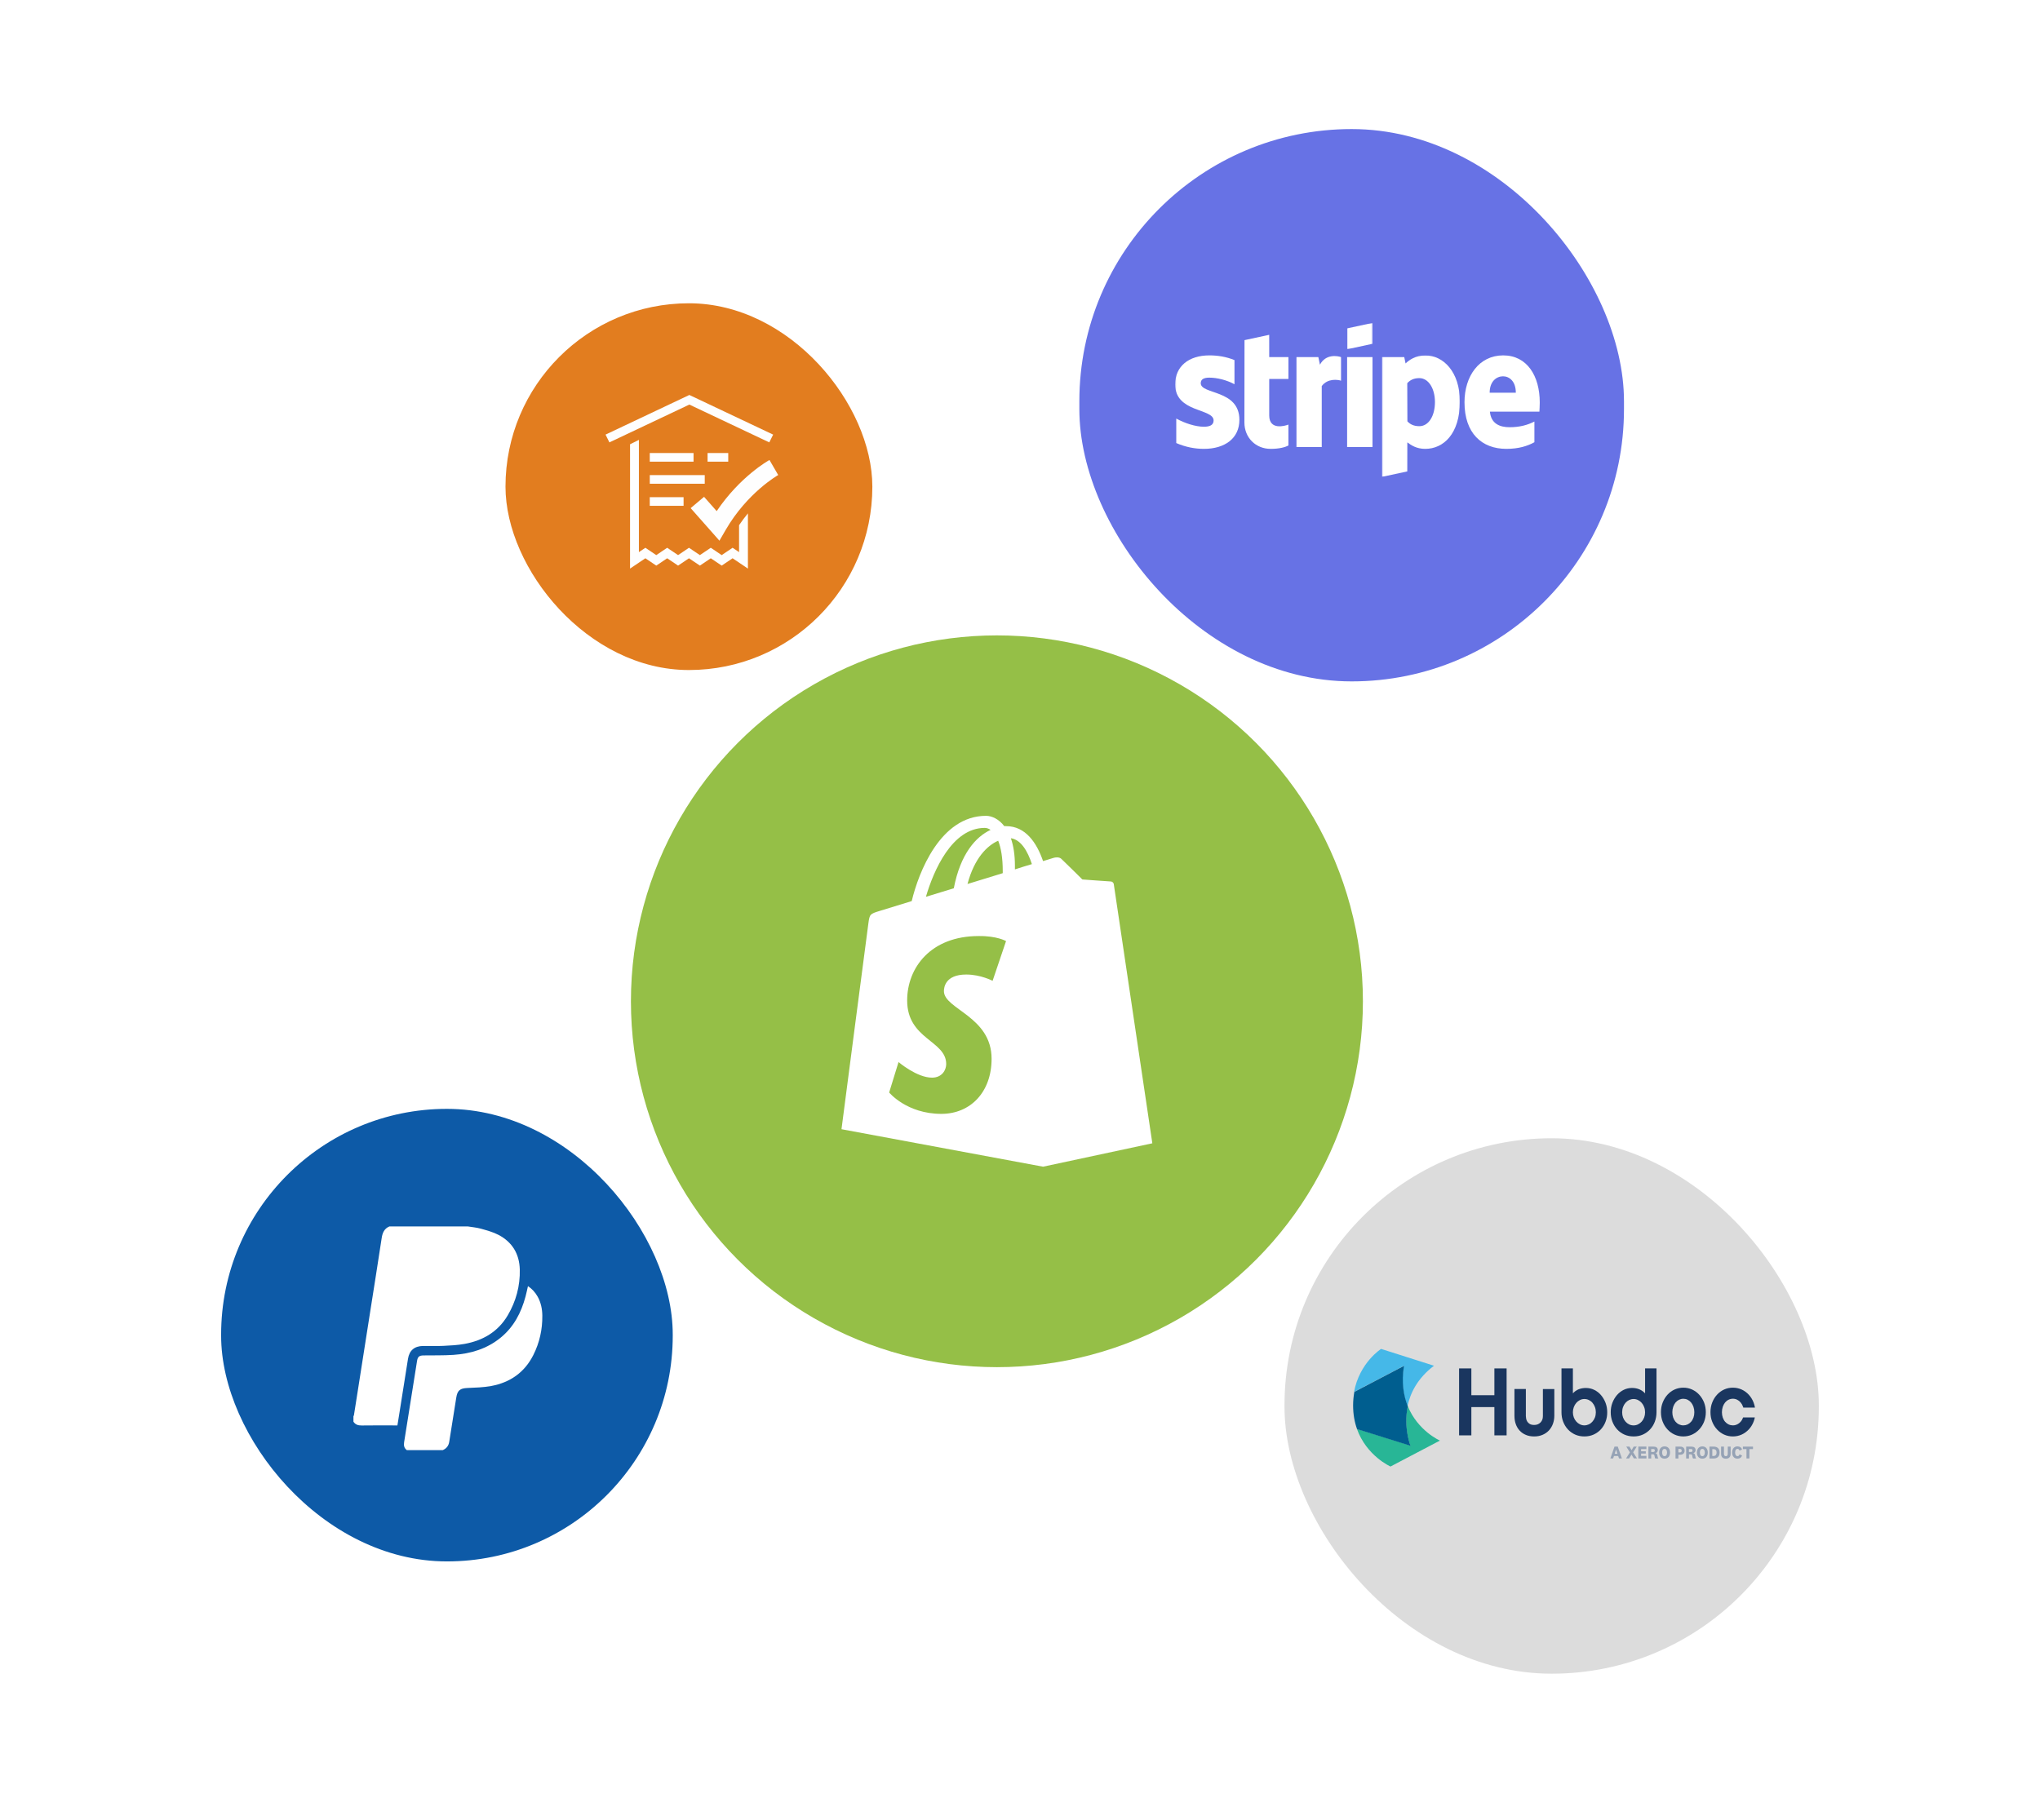 <svg width="1596" height="1424" viewBox="0 0 1596 1424" fill="none" xmlns="http://www.w3.org/2000/svg">
<rect width="1596" height="1424" fill="white"/>
<g filter="url(#filter0_d)">
<circle cx="779.94" cy="783.568" r="286.335" fill="#95BF47"/>
<path fill-rule="evenodd" clip-rule="evenodd" d="M871.384 691.974C871.185 690.597 869.995 689.809 869.004 689.809C868.012 689.809 846.787 688.235 846.787 688.235C846.787 688.235 832.109 673.67 830.323 672.095C828.737 670.521 825.563 670.914 824.373 671.308C824.174 671.308 821.199 672.292 816.042 673.867C811.083 659.499 802.355 646.508 787.081 646.508H785.693C781.527 640.997 775.973 638.438 771.411 638.438C735.706 638.438 718.647 682.724 713.291 705.161C699.406 709.492 689.488 712.444 688.298 712.838C680.562 715.199 680.364 715.396 679.372 722.679C678.578 728.19 658.346 883.68 658.346 883.68L816.042 913.006L901.534 894.702C901.534 894.505 871.582 693.352 871.384 691.974ZM787.081 736.456L776.568 767.554C776.568 767.554 767.245 762.634 755.939 762.634C739.276 762.634 738.483 773.065 738.483 775.624C738.483 789.795 775.775 795.306 775.775 828.569C775.775 854.747 759.112 871.674 736.499 871.674C709.324 871.674 695.637 854.944 695.637 854.944L702.977 831.128C702.977 831.128 717.258 843.331 729.16 843.331C737.094 843.331 740.268 837.23 740.268 832.703C740.268 814.201 709.721 813.414 709.721 782.906C709.721 757.32 728.168 732.52 765.658 732.52C779.94 732.323 787.081 736.456 787.081 736.456ZM784.502 681.74V683.314C775.775 686.07 766.452 688.825 756.93 691.777C762.286 671.505 772.402 661.664 780.932 657.924C783.114 663.435 784.502 671.111 784.502 681.74ZM807.314 676.228C803.347 677.409 798.784 678.787 794.024 680.362V677.409C794.024 668.749 792.833 661.664 790.85 655.956C798.784 657.137 803.942 665.994 807.314 676.228ZM770.419 647.886C772.006 647.886 773.593 648.476 774.981 649.461C763.476 654.775 751.376 668.159 746.219 695.123C738.681 697.485 731.342 699.65 724.399 701.815C730.35 681.346 744.83 647.886 770.419 647.886Z" fill="white"/>
<rect x="395.473" y="237.336" width="287.01" height="287.01" rx="143.505" fill="#E27D1F"/>
<path fill-rule="evenodd" clip-rule="evenodd" d="M553.575 361.284H569.739V354.521H553.575V361.284Z" fill="#FEFEFE"/>
<path fill-rule="evenodd" clip-rule="evenodd" d="M508.349 361.284H542.599V354.521H508.349V361.284Z" fill="#FEFEFE"/>
<path fill-rule="evenodd" clip-rule="evenodd" d="M508.349 395.834H534.795V389.069H508.349V395.834Z" fill="#FEFEFE"/>
<path fill-rule="evenodd" clip-rule="evenodd" d="M508.363 378.559H551.358V371.795H508.363V378.559Z" fill="#FEFEFE"/>
<path fill-rule="evenodd" clip-rule="evenodd" d="M601.853 346.198L539.311 316.605L476.768 346.198L473.747 340.112L539.311 309.088L604.873 340.112L601.853 346.198Z" fill="#FEFEFE"/>
<path fill-rule="evenodd" clip-rule="evenodd" d="M578.214 432.078L573.147 428.665L564.618 434.412L556.089 428.665L547.559 434.412L539.029 428.665L530.5 434.412L521.971 428.665L513.441 434.412L504.912 428.665L499.846 432.078V344.221L492.919 347.673V444.963L504.912 436.883L513.441 442.629L521.971 436.883L530.5 442.629L539.029 436.883L547.559 442.629L556.089 436.883L564.618 442.629L573.147 436.883L585.141 444.963V401.749C582.805 404.571 580.479 407.651 578.214 410.991V432.078Z" fill="#FEFEFE"/>
<path fill-rule="evenodd" clip-rule="evenodd" d="M562.849 423.12L540.34 397.641L550.83 388.803L560.706 399.984C578.949 372.912 600.987 360.531 602.002 359.972L608.821 371.747L605.412 365.859L608.834 371.74C608.593 371.875 584.652 385.451 567.694 414.751L562.849 423.12Z" fill="#FEFEFE"/>
<rect x="1004.93" y="890.761" width="418.029" height="419.009" rx="209.015" fill="#DCDCDC"/>
<g clip-path="url(#clip0)">
<path fill-rule="evenodd" clip-rule="evenodd" d="M1101.28 1100.19C1097.77 1117.03 1103.4 1131.22 1103.4 1131.22L1061.57 1118.14C1069.11 1139.37 1087.86 1147.65 1087.86 1147.65L1126.53 1127.35C1126.53 1127.35 1109.19 1119.81 1101.28 1100.19Z" fill="#28B696"/>
<path fill-rule="evenodd" clip-rule="evenodd" d="M1178.7 1123.27H1169.14V1101.14H1151.12V1123.27H1141.53V1070.87H1151.12V1091.85H1169.14V1070.87H1178.7V1123.27Z" fill="#1A365F"/>
<path fill-rule="evenodd" clip-rule="evenodd" d="M1214.9 1114.33C1214.17 1116.32 1213.09 1118.01 1211.73 1119.48C1210.37 1120.92 1208.69 1122.07 1206.75 1122.88C1204.81 1123.7 1202.67 1124.11 1200.34 1124.11C1197.87 1124.11 1195.7 1123.73 1193.79 1122.91C1191.88 1122.12 1190.25 1121 1188.92 1119.56C1187.58 1118.14 1186.58 1116.43 1185.88 1114.47C1185.17 1112.5 1184.83 1110.3 1184.83 1107.9V1086.97H1193.76V1108.2C1193.76 1108.72 1193.84 1109.34 1193.97 1110.13C1194.1 1110.92 1194.39 1111.66 1194.83 1112.42C1195.28 1113.18 1195.96 1113.81 1196.8 1114.33C1197.66 1114.85 1198.82 1115.12 1200.34 1115.12C1202.3 1115.12 1203.95 1114.47 1205.21 1113.18C1206.49 1111.9 1207.09 1110.24 1207.09 1108.23V1087.03H1216.03V1107.95C1216.03 1110.21 1215.63 1112.34 1214.9 1114.33Z" fill="#1A365F"/>
<path fill-rule="evenodd" clip-rule="evenodd" d="M1256.13 1112.53C1255.26 1114.85 1254.01 1116.86 1252.43 1118.58C1250.86 1120.3 1248.98 1121.63 1246.78 1122.64C1244.58 1123.62 1242.19 1124.11 1239.57 1124.11C1236.9 1124.11 1234.49 1123.62 1232.29 1122.64C1230.12 1121.66 1228.23 1120.3 1226.63 1118.58C1225.06 1116.86 1223.83 1114.85 1222.94 1112.56C1222.05 1110.27 1221.63 1107.79 1221.63 1105.17V1070.87H1230.56V1090.38C1231.87 1088.94 1233.39 1087.87 1235.1 1087.19C1236.82 1086.51 1238.71 1086.18 1240.73 1086.18C1243.03 1086.18 1245.21 1086.67 1247.22 1087.65C1249.27 1088.64 1251.05 1090 1252.51 1091.74C1254.03 1093.49 1255.21 1095.5 1256.1 1097.79C1256.99 1100.11 1257.41 1102.56 1257.41 1105.15C1257.44 1107.76 1257.02 1110.24 1256.13 1112.53ZM1247.8 1101.09C1247.33 1099.81 1246.67 1098.72 1245.86 1097.76C1245.05 1096.81 1244.08 1096.1 1242.98 1095.58C1241.91 1095.07 1240.75 1094.82 1239.52 1094.82C1238.29 1094.82 1237.14 1095.09 1236.06 1095.64C1234.96 1096.18 1234.02 1096.92 1233.21 1097.85C1232.4 1098.8 1231.74 1099.89 1231.27 1101.17C1230.8 1102.42 1230.56 1103.78 1230.56 1105.23C1230.56 1106.62 1230.8 1107.95 1231.27 1109.21C1231.74 1110.46 1232.4 1111.55 1233.21 1112.45C1234.02 1113.38 1234.96 1114.08 1236.06 1114.63C1237.14 1115.17 1238.32 1115.45 1239.52 1115.45C1240.73 1115.45 1241.91 1115.17 1242.98 1114.68C1244.08 1114.17 1245.02 1113.46 1245.86 1112.5C1246.67 1111.6 1247.33 1110.51 1247.8 1109.26C1248.27 1108.04 1248.51 1106.67 1248.51 1105.2C1248.51 1103.73 1248.27 1102.34 1247.8 1101.09Z" fill="#1A365F"/>
<path fill-rule="evenodd" clip-rule="evenodd" d="M1295.97 1105.17C1295.97 1107.79 1295.52 1110.27 1294.66 1112.56C1293.77 1114.87 1292.57 1116.86 1290.97 1118.58C1289.37 1120.3 1287.51 1121.63 1285.31 1122.64C1283.14 1123.62 1280.73 1124.11 1278.11 1124.11C1275.43 1124.11 1273.02 1123.62 1270.82 1122.64C1268.62 1121.66 1266.74 1120.3 1265.17 1118.58C1263.6 1116.86 1262.36 1114.85 1261.47 1112.53C1260.58 1110.24 1260.16 1107.76 1260.16 1105.12C1260.16 1102.53 1260.58 1100.08 1261.47 1097.76C1262.36 1095.45 1263.57 1093.43 1265.06 1091.71C1266.58 1089.97 1268.34 1088.61 1270.35 1087.63C1272.37 1086.65 1274.52 1086.16 1276.8 1086.16C1280.96 1086.16 1284.37 1087.57 1287.04 1090.38V1070.87H1295.97V1105.17ZM1286.33 1101.17C1285.86 1099.89 1285.2 1098.77 1284.39 1097.85C1283.58 1096.92 1282.64 1096.18 1281.54 1095.64C1280.46 1095.09 1279.29 1094.82 1278.08 1094.82C1276.85 1094.82 1275.7 1095.09 1274.6 1095.58C1273.52 1096.1 1272.55 1096.84 1271.74 1097.76C1270.9 1098.72 1270.27 1099.81 1269.8 1101.09C1269.33 1102.34 1269.1 1103.73 1269.1 1105.23C1269.1 1106.67 1269.33 1108.04 1269.8 1109.29C1270.27 1110.54 1270.93 1111.63 1271.74 1112.53C1272.55 1113.46 1273.5 1114.19 1274.6 1114.71C1275.7 1115.23 1276.85 1115.47 1278.08 1115.47C1279.29 1115.47 1280.46 1115.2 1281.54 1114.66C1282.64 1114.11 1283.58 1113.38 1284.39 1112.48C1285.2 1111.58 1285.86 1110.49 1286.33 1109.23C1286.8 1107.98 1287.04 1106.67 1287.04 1105.26C1287.04 1103.78 1286.8 1102.42 1286.33 1101.17Z" fill="#1A365F"/>
<path fill-rule="evenodd" clip-rule="evenodd" d="M1323.79 1087.38C1325.91 1088.37 1327.77 1089.7 1329.36 1091.42C1330.96 1093.13 1332.22 1095.15 1333.16 1097.49C1334.08 1099.84 1334.55 1102.37 1334.55 1105.09C1334.55 1107.85 1334.08 1110.35 1333.16 1112.67C1332.22 1114.96 1330.96 1116.97 1329.36 1118.66C1327.77 1120.35 1325.91 1121.69 1323.79 1122.67C1321.66 1123.62 1319.39 1124.11 1316.95 1124.11C1314.51 1124.11 1312.26 1123.62 1310.14 1122.67C1308.02 1121.71 1306.16 1120.35 1304.59 1118.66C1303.01 1116.97 1301.76 1114.96 1300.84 1112.67C1299.92 1110.35 1299.45 1107.82 1299.45 1105.09C1299.45 1102.4 1299.9 1099.84 1300.84 1097.49C1301.78 1095.15 1303.01 1093.16 1304.59 1091.42C1306.16 1089.7 1308.02 1088.34 1310.14 1087.38C1312.26 1086.43 1314.54 1085.94 1316.95 1085.94C1319.39 1085.94 1321.64 1086.43 1323.79 1087.38ZM1320.3 1114.71C1321.32 1114.22 1322.24 1113.51 1323.03 1112.61C1323.84 1111.69 1324.44 1110.6 1324.89 1109.37C1325.33 1108.12 1325.57 1106.7 1325.57 1105.18C1325.57 1103.62 1325.33 1102.21 1324.89 1100.93C1324.41 1099.59 1323.81 1098.5 1323.03 1097.55C1322.24 1096.62 1321.32 1095.89 1320.3 1095.39C1319.25 1094.88 1318.15 1094.63 1316.98 1094.63C1315.8 1094.63 1314.7 1094.88 1313.62 1095.39C1312.57 1095.91 1311.66 1096.62 1310.87 1097.55C1310.11 1098.47 1309.51 1099.59 1309.04 1100.93C1308.59 1102.23 1308.36 1103.65 1308.36 1105.18C1308.36 1106.7 1308.59 1108.12 1309.04 1109.37C1309.51 1110.63 1310.11 1111.72 1310.87 1112.61C1311.66 1113.51 1312.55 1114.22 1313.62 1114.71C1314.7 1115.2 1315.8 1115.45 1316.98 1115.45C1318.15 1115.45 1319.25 1115.2 1320.3 1114.71Z" fill="#1A365F"/>
<path fill-rule="evenodd" clip-rule="evenodd" d="M1363.68 1109.37C1363.21 1110.63 1362.6 1111.72 1361.79 1112.61C1361.01 1113.51 1360.09 1114.22 1359.07 1114.71C1358.02 1115.2 1356.92 1115.45 1355.74 1115.45C1354.56 1115.45 1353.44 1115.2 1352.39 1114.71C1351.34 1114.22 1350.42 1113.51 1349.64 1112.61C1348.88 1111.72 1348.28 1110.6 1347.83 1109.37C1347.39 1108.12 1347.15 1106.7 1347.15 1105.18C1347.15 1103.62 1347.39 1102.21 1347.83 1100.9C1348.28 1099.59 1348.9 1098.47 1349.64 1097.52C1350.42 1096.59 1351.34 1095.86 1352.39 1095.37C1353.44 1094.85 1354.56 1094.6 1355.74 1094.6C1356.92 1094.6 1358.02 1094.85 1359.07 1095.37C1360.12 1095.89 1361.01 1096.59 1361.79 1097.52C1362.58 1098.45 1363.21 1099.56 1363.68 1100.9C1363.73 1101.09 1363.78 1101.31 1363.86 1101.53H1373C1372.77 1100.14 1372.4 1098.77 1371.9 1097.49C1370.99 1095.15 1369.73 1093.16 1368.13 1091.42C1366.53 1089.7 1364.67 1088.34 1362.55 1087.38C1360.43 1086.43 1358.15 1085.94 1355.71 1085.94C1353.28 1085.94 1351 1086.43 1348.88 1087.38C1346.76 1088.37 1344.9 1089.7 1343.35 1091.42C1341.75 1093.13 1340.52 1095.15 1339.58 1097.49C1338.66 1099.84 1338.19 1102.37 1338.19 1105.09C1338.19 1107.85 1338.64 1110.35 1339.58 1112.67C1340.52 1114.96 1341.75 1116.97 1343.35 1118.66C1344.92 1120.35 1346.76 1121.69 1348.88 1122.67C1351 1123.62 1353.25 1124.11 1355.71 1124.11C1358.15 1124.11 1360.4 1123.62 1362.55 1122.67C1364.67 1121.71 1366.53 1120.35 1368.13 1118.66C1369.73 1116.97 1370.99 1114.96 1371.9 1112.67C1372.35 1111.58 1372.66 1110.43 1372.9 1109.26H1363.7C1363.7 1109.29 1363.68 1109.32 1363.68 1109.37Z" fill="#1A365F"/>
<path d="M1265.98 1139.4H1262.7L1262.07 1141.33H1259.87L1263.12 1132.04H1265.66L1268.91 1141.33H1266.63L1265.98 1139.4ZM1263.25 1137.68H1265.4L1264.35 1134.47H1264.32L1263.25 1137.68Z" fill="#95A2B5"/>
<path d="M1276.42 1138.36H1276.37L1274.54 1141.33H1272.16L1275.14 1136.59L1272.31 1132.04H1274.8L1276.45 1134.82H1276.5L1278.15 1132.04H1280.54L1277.71 1136.54L1280.72 1141.31H1278.26L1276.42 1138.36Z" fill="#95A2B5"/>
<path d="M1288.08 1141.33H1281.74V1132.04H1288.06V1133.98H1283.92V1135.75H1287.59V1137.49H1283.92V1139.34H1288.08V1141.33Z" fill="#95A2B5"/>
<path d="M1295.02 1141.33C1294.79 1141.03 1294.68 1140.79 1294.61 1140.32L1294.37 1139.1C1294.19 1138.31 1293.82 1138.09 1293.14 1138.09H1291.83V1141.36H1289.63V1132.07H1293.69C1295.76 1132.07 1296.99 1132.94 1296.99 1134.82C1296.99 1136.18 1296.07 1137.03 1295.08 1137.14V1137.16C1295.89 1137.3 1296.33 1137.76 1296.57 1138.66L1296.94 1140.27C1297.04 1140.71 1297.2 1141.06 1297.49 1141.36H1295.02V1141.33ZM1293.43 1133.95H1291.8V1136.26H1293.43C1294.24 1136.26 1294.63 1135.88 1294.63 1135.09C1294.66 1134.36 1294.27 1133.95 1293.43 1133.95Z" fill="#95A2B5"/>
<path d="M1306.55 1136.7C1306.55 1139.67 1304.87 1141.5 1302.28 1141.5C1299.68 1141.5 1298.03 1139.67 1298.03 1136.7C1298.03 1133.73 1299.68 1131.9 1302.28 1131.9C1304.9 1131.88 1306.55 1133.73 1306.55 1136.7ZM1300.37 1136.7C1300.37 1138.44 1301.05 1139.56 1302.28 1139.56C1303.51 1139.56 1304.22 1138.44 1304.22 1136.7C1304.22 1134.96 1303.51 1133.84 1302.28 1133.84C1301.05 1133.84 1300.37 1134.96 1300.37 1136.7Z" fill="#95A2B5"/>
<path d="M1313.1 1138.44V1141.36H1310.85V1132.07H1314.54C1316.69 1132.07 1317.97 1133.21 1317.97 1135.26C1317.97 1137.27 1316.58 1138.44 1314.54 1138.44H1313.1ZM1314.28 1133.89H1313.1V1136.59H1314.28C1315.22 1136.59 1315.67 1136.13 1315.67 1135.26C1315.67 1134.41 1315.25 1133.89 1314.28 1133.89Z" fill="#95A2B5"/>
<path d="M1324.57 1141.33C1324.33 1141.03 1324.23 1140.79 1324.15 1140.32L1323.91 1139.1C1323.73 1138.31 1323.36 1138.09 1322.68 1138.09H1321.37V1141.36H1319.17V1132.07H1323.23C1325.3 1132.07 1326.53 1132.94 1326.53 1134.82C1326.53 1136.18 1325.62 1137.03 1324.62 1137.14V1137.16C1325.43 1137.3 1325.88 1137.76 1326.11 1138.66L1326.48 1140.27C1326.58 1140.71 1326.74 1141.06 1327.03 1141.36H1324.57V1141.33ZM1322.94 1133.95H1321.32V1136.26H1322.94C1323.76 1136.26 1324.15 1135.88 1324.15 1135.09C1324.17 1134.36 1323.78 1133.95 1322.94 1133.95Z" fill="#95A2B5"/>
<path d="M1336.09 1136.7C1336.09 1139.67 1334.42 1141.5 1331.82 1141.5C1329.23 1141.5 1327.58 1139.67 1327.58 1136.7C1327.58 1133.73 1329.23 1131.9 1331.82 1131.9C1334.42 1131.88 1336.09 1133.73 1336.09 1136.7ZM1329.91 1136.7C1329.91 1138.44 1330.59 1139.56 1331.82 1139.56C1333.06 1139.56 1333.76 1138.44 1333.76 1136.7C1333.76 1134.96 1333.06 1133.84 1331.82 1133.84C1330.59 1133.84 1329.91 1134.96 1329.91 1136.7Z" fill="#95A2B5"/>
<path d="M1337.41 1132.07H1340.78C1343.43 1132.07 1345.32 1133.51 1345.32 1136.7C1345.32 1139.86 1343.43 1141.36 1340.78 1141.36H1337.41V1132.07ZM1339.63 1139.4H1340.63C1341.94 1139.4 1342.96 1138.63 1342.96 1136.7C1342.96 1134.74 1341.94 1134.03 1340.65 1134.03H1339.63V1139.4Z" fill="#95A2B5"/>
<path d="M1351.73 1137.57V1132.07H1353.98V1137.76C1353.98 1140.41 1352.39 1141.52 1350.24 1141.52C1348.09 1141.52 1346.49 1140.41 1346.49 1137.76V1132.07H1348.74V1137.57C1348.74 1138.77 1349.16 1139.56 1350.24 1139.56C1351.29 1139.56 1351.73 1138.77 1351.73 1137.57Z" fill="#95A2B5"/>
<path d="M1359.35 1131.88C1361.16 1131.88 1362.44 1132.8 1362.92 1134.33L1360.9 1135.26C1360.72 1134.41 1360.22 1133.81 1359.35 1133.81C1358.23 1133.81 1357.47 1134.79 1357.47 1136.67C1357.47 1138.55 1358.23 1139.53 1359.35 1139.53C1360.22 1139.53 1360.74 1138.93 1360.9 1138.09L1362.92 1139.02C1362.44 1140.57 1361.16 1141.5 1359.35 1141.5C1356.81 1141.5 1355.14 1139.7 1355.14 1136.7C1355.14 1133.7 1356.81 1131.88 1359.35 1131.88Z" fill="#95A2B5"/>
<path d="M1366.37 1141.33V1134H1363.57V1132.07H1371.46V1134H1368.63V1141.33H1366.37Z" fill="#95A2B5"/>
<path fill-rule="evenodd" clip-rule="evenodd" d="M1101.17 1100.46C1103.34 1090 1109.08 1078.5 1121.89 1068.77L1080.5 1055.61C1080.5 1055.61 1063.58 1066.38 1059.34 1089.29L1098.18 1068.94C1096.17 1081.8 1097.84 1092.21 1101.17 1100.46Z" fill="#45B8E8"/>
<path fill-rule="evenodd" clip-rule="evenodd" d="M1101.38 1100.43C1098.05 1092.18 1096.38 1081.77 1098.39 1068.91L1059.57 1089.26C1058.97 1092.56 1058.61 1096.07 1058.61 1099.86C1058.61 1106.89 1059.78 1113.05 1061.7 1118.36L1103.53 1131.44C1103.5 1131.47 1097.87 1117.27 1101.38 1100.43Z" fill="#005E8F"/>
</g>
<rect x="844.438" y="101" width="426.09" height="432.234" rx="213.045" fill="#6772E5"/>
<path fill-rule="evenodd" clip-rule="evenodd" d="M1165.45 307.319C1165.45 298.272 1170.95 294.483 1175.9 294.483C1180.75 294.483 1185.91 298.282 1185.91 307.319H1165.45ZM1204.63 314.91C1204.63 294.347 1194.82 278.114 1176.02 278.114C1157.2 278.114 1145.75 294.353 1145.75 314.802C1145.75 339.015 1159.25 351.265 1178.52 351.265C1187.98 351.265 1195.08 349.081 1200.45 346.059V329.883C1195.06 332.646 1188.87 334.325 1181.02 334.325C1173.3 334.325 1166.51 331.552 1165.63 322.143H1204.36C1204.45 321.058 1204.63 316.852 1204.63 314.91Z" fill="white"/>
<mask id="mask0" mask-type="alpha" maskUnits="userSpaceOnUse" x="1081" y="278" width="62" height="96">
<path d="M1081.19 278.114H1142.13V373.174H1081.19V278.114Z" fill="white"/>
</mask>
<g mask="url(#mask0)">
<path fill-rule="evenodd" clip-rule="evenodd" d="M1110.42 333.525C1105.78 333.525 1103 331.827 1101.08 329.715L1100.97 299.878C1103.03 297.585 1105.88 295.901 1110.42 295.901C1117.66 295.901 1122.64 304.13 1122.64 314.634C1122.64 325.443 1117.73 333.525 1110.42 333.525ZM1115.14 278.114C1107.39 278.114 1102.38 281.818 1099.65 284.412L1098.62 279.449H1081.19L1081.2 373.174L1100.99 368.906L1101.03 346.185C1103.87 348.297 1108.1 351.265 1115.02 351.265C1129.18 351.265 1142.13 339.705 1142.13 314.192C1142.13 290.816 1129.04 278.114 1115.14 278.114Z" fill="white"/>
</g>
<mask id="mask1" mask-type="alpha" maskUnits="userSpaceOnUse" x="1053" y="252" width="21" height="22">
<path d="M1053.92 252.696H1073.78V273.333H1053.92V252.696Z" fill="white"/>
</mask>
<g mask="url(#mask1)">
<path fill-rule="evenodd" clip-rule="evenodd" d="M1053.92 273.334L1073.78 269.049V252.696L1053.92 256.981V273.334Z" fill="white"/>
</g>
<mask id="mask2" mask-type="alpha" maskUnits="userSpaceOnUse" x="919" y="252" width="286" height="122">
<path d="M919.388 373.178H1204.63V252.7H919.388V373.178Z" fill="white"/>
</mask>
<g mask="url(#mask2)">
<path fill-rule="evenodd" clip-rule="evenodd" d="M1053.92 349.831H1073.78V279.45H1053.92V349.831Z" fill="white"/>
<path fill-rule="evenodd" clip-rule="evenodd" d="M1032.65 285.388L1031.41 279.452H1014.3V349.832H1034.07V302.12C1038.75 295.889 1046.64 297.09 1049.16 297.915V279.46C1046.52 278.498 1037.27 276.748 1032.65 285.388Z" fill="white"/>
<path fill-rule="evenodd" clip-rule="evenodd" d="M992.967 262.015L973.65 266.181L973.566 330.6C973.566 342.488 982.375 351.265 994.117 351.265C1000.59 351.265 1005.36 350.071 1008 348.603V332.258C1005.47 333.287 992.982 336.971 992.982 325.136V296.571H1008.01V279.448H992.982L992.967 262.015Z" fill="white"/>
<path fill-rule="evenodd" clip-rule="evenodd" d="M939.399 299.881C939.399 296.747 941.972 295.529 946.118 295.529C952.137 295.529 959.778 297.4 965.797 300.697V281.788C959.243 279.135 952.69 278.114 946.137 278.114C930.087 278.114 919.388 286.62 919.388 300.834C919.388 323.063 949.466 319.452 949.466 329.038C949.466 332.748 946.289 333.949 941.875 333.949C935.321 333.949 926.863 331.201 920.223 327.536V346.707C927.579 349.918 935.036 351.265 941.857 351.265C958.307 351.265 969.643 343.015 969.643 328.562C969.643 304.622 939.399 308.917 939.399 299.881Z" fill="white"/>
</g>
<rect x="173" y="867.758" width="353.323" height="354.151" rx="176.662" fill="#0D5AA7"/>
<path fill-rule="evenodd" clip-rule="evenodd" d="M366.017 959.77C369.415 960.33 372.897 960.594 376.192 961.523C380.877 962.844 385.699 964.125 389.978 966.359C400.769 971.994 406.363 981.323 406.66 993.492C406.973 1006.31 403.705 1018.37 397.2 1029.39C389.604 1042.25 377.78 1049.08 363.457 1051.69C357.971 1052.69 352.33 1052.96 346.744 1053.23C341.5 1053.48 336.233 1053.23 330.977 1053.3C324.278 1053.4 320.264 1056.76 319.205 1063.3C316.848 1077.86 314.592 1092.43 312.291 1106.99C311.858 1109.73 311.404 1112.47 310.916 1115.48H308.614C300.089 1115.48 291.564 1115.39 283.042 1115.53C280.259 1115.58 278.069 1114.93 276.513 1112.56V1108.28C276.643 1108.04 276.853 1107.82 276.892 1107.58C277.911 1101.18 278.912 1094.78 279.915 1088.38C282.957 1068.98 285.994 1049.57 289.04 1030.16C292.252 1009.7 295.543 989.249 298.628 968.769C299.249 964.644 300.684 961.457 304.643 959.77H366.017Z" fill="white"/>
<path fill-rule="evenodd" clip-rule="evenodd" d="M318.274 1134.82C316.2 1133.24 315.747 1131.22 316.162 1128.65C319.592 1107.43 322.919 1086.18 326.293 1064.94C326.806 1061.72 328.006 1060.76 331.318 1060.71C339.125 1060.59 346.953 1060.8 354.732 1060.28C368.297 1059.37 380.958 1055.59 391.718 1046.78C401.979 1038.39 407.766 1027.23 411.147 1014.64C411.848 1012.03 412.387 1009.38 413.061 1006.49C416.335 1008.67 418.794 1011.41 420.645 1014.74C423.199 1019.35 424.226 1024.37 424.286 1029.54C424.412 1040.4 422.118 1050.78 417.213 1060.48C410.329 1074.1 399.006 1081.92 384.285 1084.64C378.188 1085.76 371.889 1085.92 365.667 1086.19C359.948 1086.45 357.875 1088.01 356.971 1093.66C355.126 1105.19 353.244 1116.71 351.468 1128.26C350.974 1131.47 349.279 1133.56 346.404 1134.82H318.274Z" fill="white"/>
</g>
<defs>
<filter id="filter0_d" x="158" y="86" width="1279.96" height="1238.77" filterUnits="userSpaceOnUse" color-interpolation-filters="sRGB">
<feFlood flood-opacity="0" result="BackgroundImageFix"/>
<feColorMatrix in="SourceAlpha" type="matrix" values="0 0 0 0 0 0 0 0 0 0 0 0 0 0 0 0 0 0 127 0"/>
<feOffset/>
<feGaussianBlur stdDeviation="7.5"/>
<feColorMatrix type="matrix" values="0 0 0 0 0 0 0 0 0 0 0 0 0 0 0 0 0 0 0.15 0"/>
<feBlend mode="normal" in2="BackgroundImageFix" result="effect1_dropShadow"/>
<feBlend mode="normal" in="SourceGraphic" in2="effect1_dropShadow" result="shape"/>
</filter>
<clipPath id="clip0">
<rect x="1058.61" y="1055.61" width="314.371" height="92.011" fill="white"/>
</clipPath>
</defs>
</svg>
